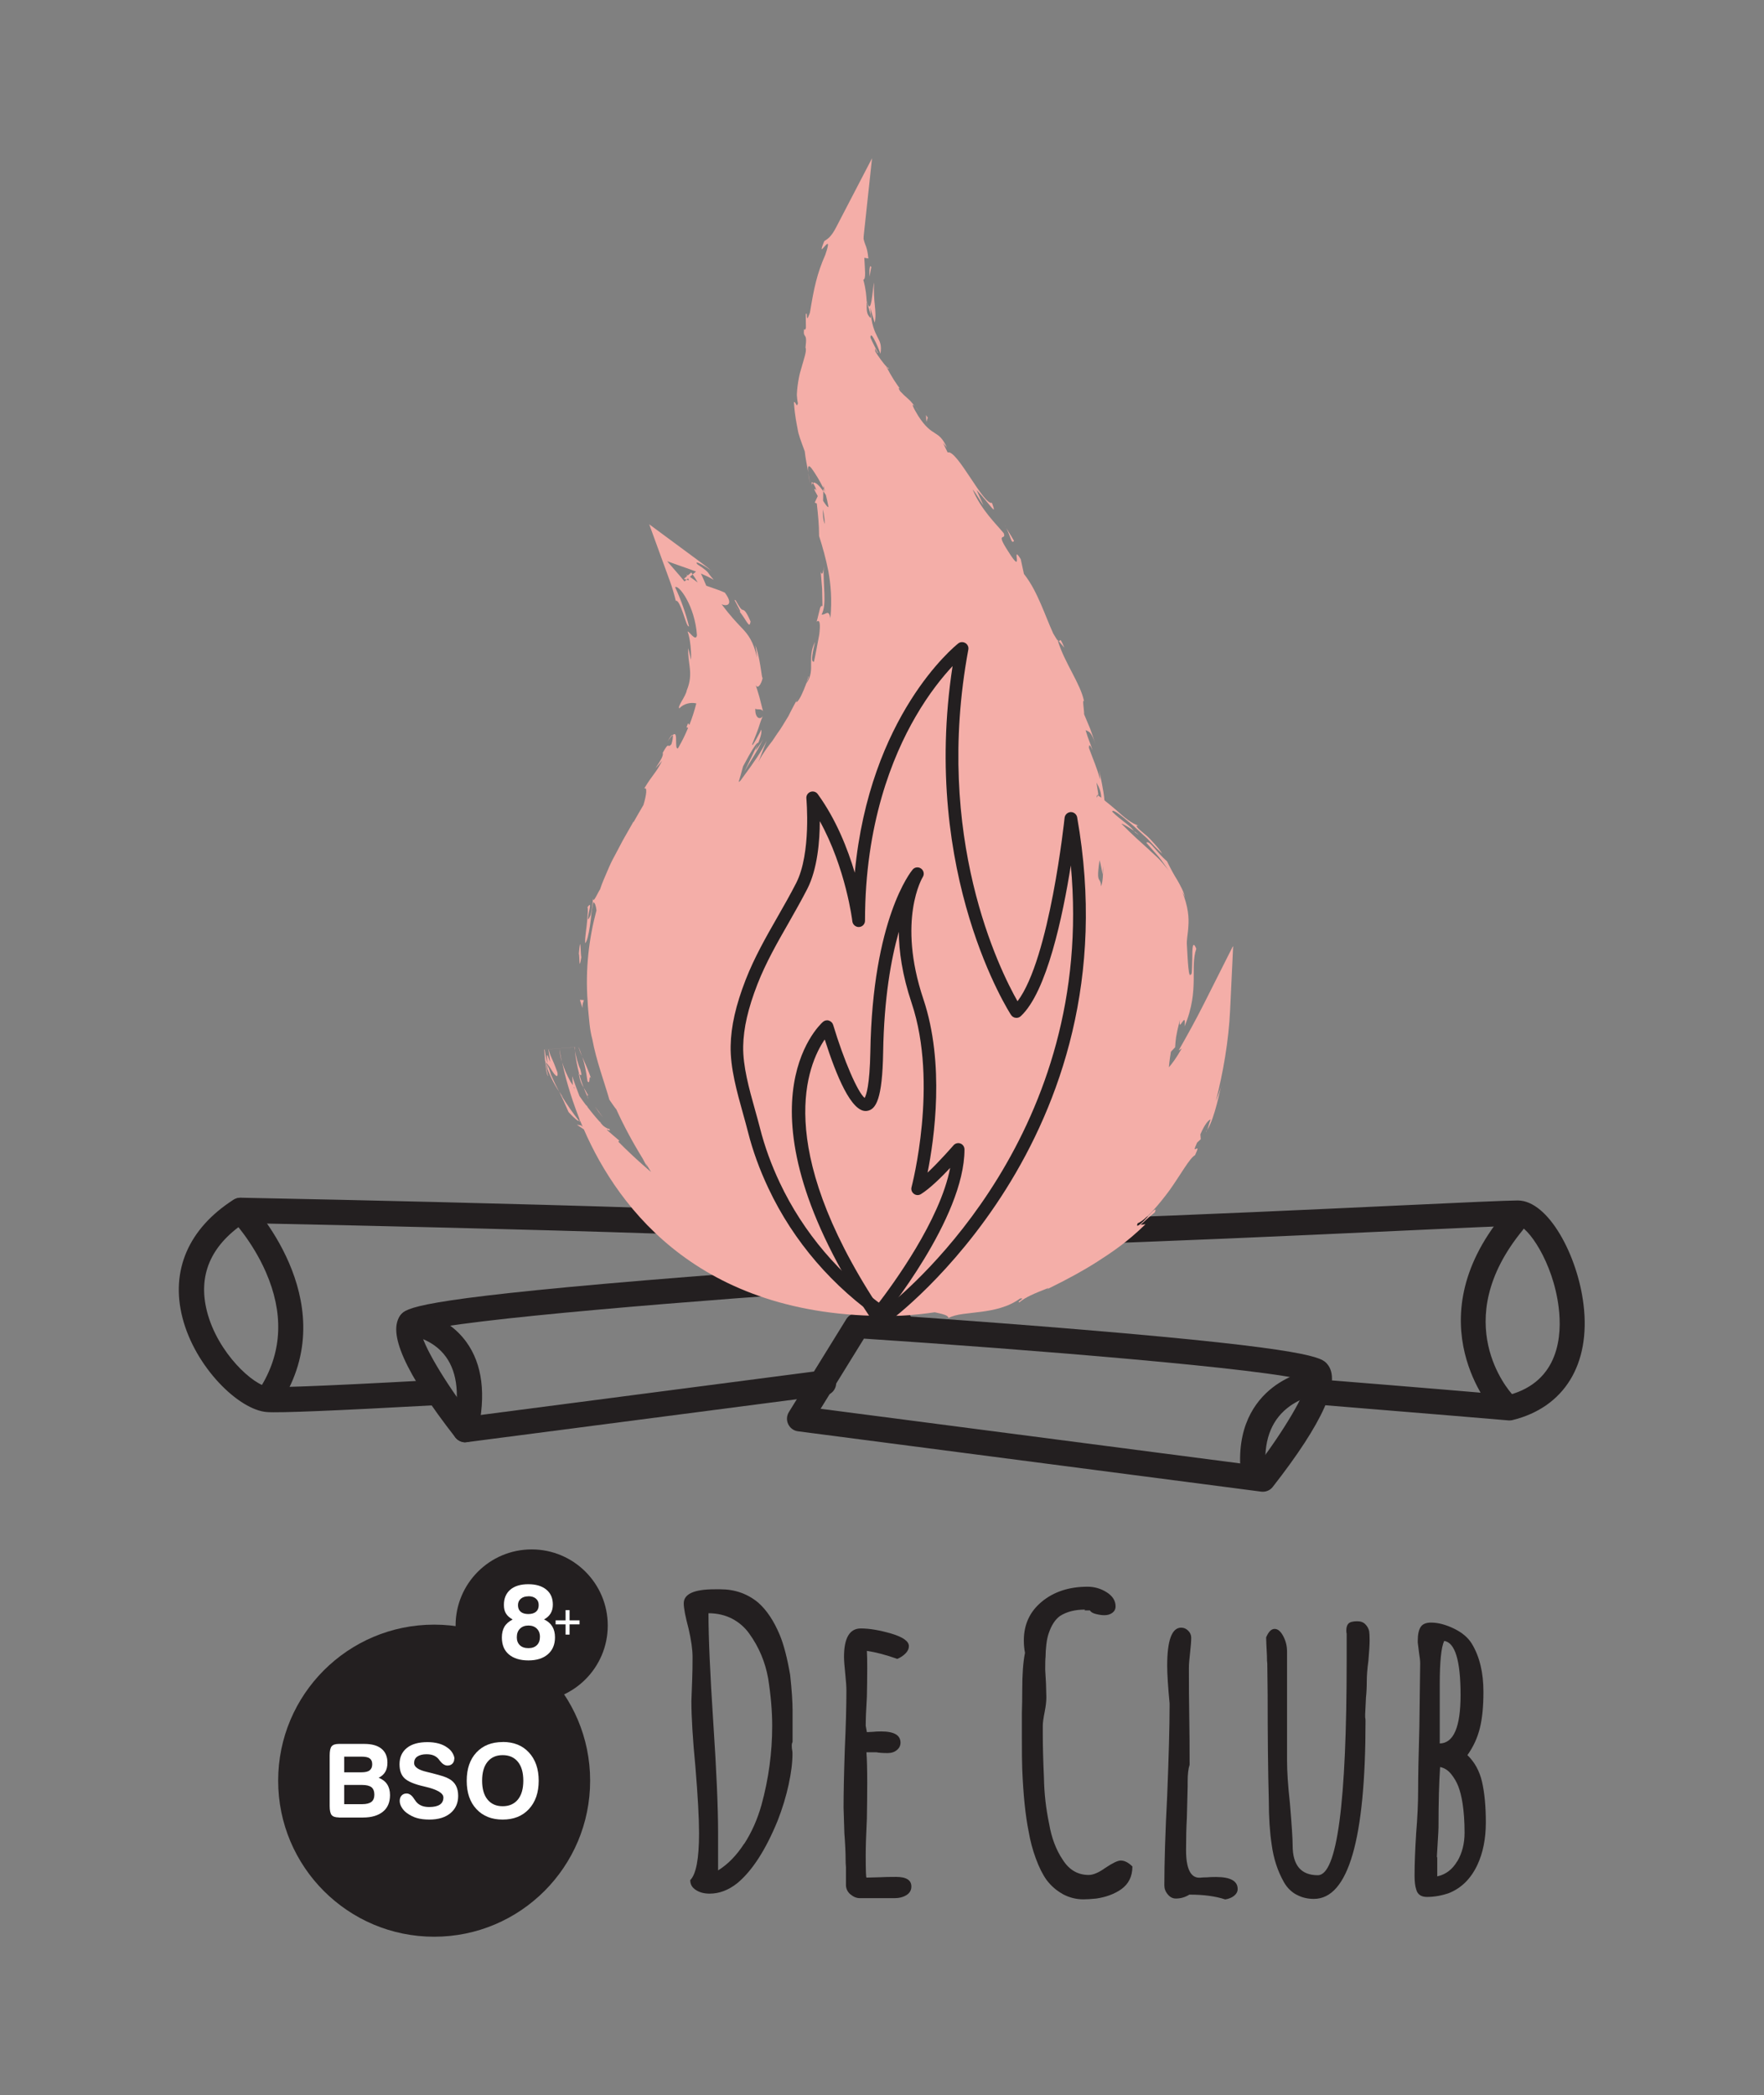 <?xml version="1.0" encoding="UTF-8"?>
<svg xmlns="http://www.w3.org/2000/svg" id="Layer_1" viewBox="0 0 198.24 235.36">
  <rect x="0" y="0" width="198.24" height="235.36" fill="#808080" stroke="none"/>
  <defs>
    <style>.cls-1{fill:#f4aea8;}.cls-1,.cls-2,.cls-3{stroke-width:0px;}.cls-2{fill:#231f20;}.cls-3{fill:#fff;}</style>
  </defs>
  <path class="cls-2" d="m169.67,159.57s-.08,0-.12,0c0,0-9.29-.79-21.15-1.75-.78-.06-1.36-.75-1.3-1.53s.77-1.36,1.53-1.3c10.75.86,19.4,1.6,20.92,1.73,5.73-1.53,5.99-6.78,5.62-9.81-.63-5.23-3.57-9.21-4.58-9.21-1.1,0-6.41.25-13.14.56-26.19,1.22-54.54,2.44-59.5,1.58-6.59-1.15-64.83-2.32-70.51-2.44-3.8,2.57-5.2,5.91-4.18,9.92,1.2,4.7,5.28,8.37,6.95,8.49.71.05,4.08.02,18.57-.78.8-.07,1.45.56,1.49,1.34.04.78-.56,1.45-1.34,1.49-11.17.61-17.54.88-18.93.77-3.13-.22-8.07-5.01-9.5-10.62-1.35-5.3.69-10,5.75-13.24.24-.15.52-.22.79-.22,2.62.05,64.27,1.25,71.38,2.49,5.06.88,40.08-.74,58.88-1.62,7.02-.33,12.1-.56,13.27-.56,3.43,0,6.73,6.18,7.39,11.71.81,6.7-2.18,11.54-7.98,12.96-.11.03-.22.04-.34.04Z"></path>
  <path class="cls-2" d="m52.3,162.03c-.43,0-.85-.2-1.12-.54-5.67-7.26-7.73-11.9-6.12-13.8.6-.71,1.43-1.69,27.47-3.86,12.6-1.05,25.15-1.87,25.27-1.88.52-.03,1.02.22,1.3.67l3.48,5.63c.41.67.21,1.54-.46,1.95-.67.41-1.54.21-1.95-.46l-3.03-4.91c-17.82,1.17-45.74,3.4-49.82,4.75.15,1.41,2.59,5.57,5.6,9.52l39.45-5.14c.76-.09,1.49.45,1.59,1.22.1.78-.45,1.49-1.22,1.59l-40.26,5.24c-.06,0-.12.01-.18.01Z"></path>
  <path class="cls-2" d="m52.3,162.03c-.1,0-.21-.01-.32-.04-.76-.17-1.24-.93-1.07-1.7.77-3.4.51-6.04-.78-7.84-1.53-2.15-4.12-2.45-4.14-2.45-.77-.08-1.34-.78-1.26-1.55.08-.77.77-1.33,1.54-1.27.16.01,3.84.4,6.14,3.58,1.81,2.5,2.23,5.91,1.27,10.16-.15.66-.73,1.1-1.38,1.1Z"></path>
  <path class="cls-2" d="m141.92,167.58c-.06,0-.12,0-.18-.01l-52.06-6.78c-.48-.06-.89-.36-1.1-.8-.21-.43-.18-.94.07-1.35l6.47-10.47c.28-.44.78-.69,1.3-.67.12,0,12.68.83,25.27,1.88,26.04,2.17,26.87,3.15,27.47,3.86,1.61,1.9-.45,6.54-6.13,13.8-.27.35-.68.54-1.12.54Zm-49.7-9.32l49.08,6.39c3.01-3.96,5.45-8.11,5.6-9.52-4.08-1.35-32-3.58-49.81-4.75l-4.87,7.88Zm55.01-3h0Z"></path>
  <path class="cls-2" d="m30.66,157.72c-.25,0-.5-.06-.72-.2-.67-.4-.9-1.27-.5-1.94,2.28-3.85,2.43-8.11.44-12.67-1.54-3.53-3.84-5.93-3.86-5.95-.54-.56-.53-1.46.03-2,.56-.54,1.46-.54,2,.03.11.11,10.43,10.9,3.83,22.05-.26.45-.74.7-1.22.7Z"></path>
  <path class="cls-2" d="m140.8,166.02c-.75,0-1.38-.59-1.42-1.35-.24-4.99,2.04-7.68,3.99-9.06,2.09-1.47,4.25-1.75,4.34-1.76.78-.1,1.49.46,1.58,1.23.1.77-.45,1.48-1.23,1.58-.03,0-1.58.23-3.06,1.27-2,1.41-2.93,3.63-2.79,6.6.04.78-.57,1.45-1.35,1.49-.02,0-.05,0-.07,0Z"></path>
  <path class="cls-2" d="m168.89,159.02c-.38,0-.77-.15-1.04-.46-.09-.1-8.9-9.98,1.07-22.14.5-.61,1.39-.7,1.99-.2.61.5.69,1.39.2,1.99-8.43,10.28-1.47,18.1-1.17,18.42.53.58.49,1.47-.09,2-.27.25-.62.37-.96.37Z"></path>
  <path class="cls-1" d="m63.14,119.31c-.19-.92-.26-1.47-.26-1.47.02.47.11.96.26,1.47Z"></path>
  <path class="cls-1" d="m66.91,124.36l.36.55c.18.22.35.45.54.66-.32-.39-.6-.81-.9-1.22Z"></path>
  <path class="cls-1" d="m66.42,121.14c-.31-.94-.68-1.71-.98-2.41.25.76.43,1.6.58,2.73.37.52.1-.89.4-.31Z"></path>
  <path class="cls-1" d="m64.99,117.58c.09.3.26.73.44,1.14-.13-.39-.28-.83-.44-1.14Z"></path>
  <path class="cls-1" d="m65.23,120.15c-.29-.62-.46-1.34-.62-2.13.08.86.26,1.78.48,2.63.13.1.39.42.13-.5Z"></path>
  <path class="cls-1" d="m66.1,123.35s-.05-.1-.07-.14c0,.1.02.17.07.14Z"></path>
  <path class="cls-1" d="m65.2,126.06s-.03-.1-.05-.15c-.02,0-.04,0-.06,0l.11.14Z"></path>
  <path class="cls-1" d="m65.08,120.81c.11.67.31,1.03.51,1.38-.17-.47-.35-.98-.49-1.54-.06-.04-.09-.05-.02.16Z"></path>
  <path class="cls-1" d="m61.29,119.43c.03.43.16,1.37.31,1.47-.11-.42-.2-.95-.31-1.47Z"></path>
  <path class="cls-1" d="m66.04,122.97s.03.06.04.09c0-.23-.03-.19-.04-.09Z"></path>
  <path class="cls-1" d="m66.04,122.97c-.15-.31-.3-.55-.45-.79.15.38.3.74.44,1.03,0-.09,0-.18,0-.24Z"></path>
  <path class="cls-1" d="m63.25,123.25l-.4-.61c.36.76.61,1.29,1.05,2.3.82.87,1.05.99,1.18.99-.71-.9-1.38-1.85-1.99-2.87.05.06.1.13.16.19Z"></path>
  <path class="cls-1" d="m61.29,119.43s0-.06,0-.09h0s0,.06,0,.09Z"></path>
  <polygon class="cls-1" points="61.28 119.33 61.28 119.34 61.28 119.33 61.28 119.33"></polygon>
  <path class="cls-1" d="m61.89,120.63c-.11-.34-.24-.71-.38-1.13.24.26.52.83.77,1.14.26.3.43.4.37-.14-.69-1.93-.67-1.45-1-2.61l2.47-.2s.02.06.03.1c0-.04-.01-.08-.02-.1l-2.5.2c.27,1.74.2,1.45.06,1.07-.12-.39-.34-.89-.16.51-.18-.52-.24-1.09-.32-1.56l3.33-.27c.03.14.05.26.07.38-.01-.14-.03-.3-.03-.39l-3.42.28c.04.49.06.98.11,1.42h0c0-.18.02-.24.03-.04,0,.01.02.06.03.08.05.01.11.07.16.14.26,1.06-.03.19-.16-.14-.02,0-.04-.03-.06-.03,0,0,0,0,0,.01.4,1.24.93,2.35,1.57,3.29-.16-.33-.37-.68-.59-1.18-.11-.25-.24-.52-.38-.83Z"></path>
  <path class="cls-1" d="m102.82,45.67l.52.59c-.23-.29-.39-.46-.52-.59Z"></path>
  <path class="cls-1" d="m99.84,41.31l-.18-.05c.17.18.27.24.18.05Z"></path>
  <path class="cls-1" d="m90.81,53.07c.04.33.12.78.26,1.39l-.26-1.39Z"></path>
  <path class="cls-1" d="m118.98,72.03l.63.73c-.54-1.34-.45-.69-.63-.73Z"></path>
  <path class="cls-1" d="m135.65,126.91c-.04.08-.09.16-.13.23.03.04.07-.07.13-.23Z"></path>
  <path class="cls-1" d="m71.14,92.36s.02-.03.03-.05c-.15.16-.13.13-.03.05Z"></path>
  <path class="cls-1" d="m127.44,93.35c.04.05.09.11.14.17.65.46.36.21-.14-.17Z"></path>
  <path class="cls-1" d="m85.2,83.48s-.01,0-.01,0c0,.03-.02.06-.03.08l.04-.08Z"></path>
  <path class="cls-1" d="m84.02,86.06l.66-1.07c.42-.69.78-1.35,1.1-1.97-.2.34-.39.62-.54.83-.07.1-.14.19-.21.28l-.09.11-.04.05v-.02c.03-.11.14-.39.26-.7l-1.5,3.11.36-.61Z"></path>
  <path class="cls-1" d="m138.55,106.31l-3.22,6.39c-.93,1.85-1.95,3.69-2.87,5.3l.34-.21c-.62,1.09-1.06,1.67-1.44,2.11.03-.28.04-.62.23-1.75l.47-.5c.08-.97.04-1.07.54-3.11-.23,1.73.74-1.21.52.76.89-2.09,1.01-3.82,1.03-5.2.02-1.39-.07-2.44.29-3.52-.42-1.03-.46-.03-.45,1.06-.02,1.09-.07,2.29-.12,1.71-.3.94-.4-1.71-.48-3.08-.07-.7.12-1.32.16-2.24.07-.91,0-2.15-.7-3.89.15.34.21.34.33.7-.15-.69-.5-1.3-.85-1.93-.19-.31-.39-.63-.57-.97-.09-.17-.18-.35-.28-.53-.11-.21-.22-.42-.33-.65-.54-.47-.99-.99-1.4-1.46-.4-.46-.74-.83-.92-.62l1.37,1.55c.22.27.44.56.65.87l.52.73c-.15-.19-.29-.37-.46-.56-.2-.24-.39-.48-.59-.69-.41-.43-.85-.78-1.26-1.19-.86-.78-1.71-1.51-3.04-2.86.14-.01.88.43,1.43.81-.4-.48-.8-.76-1.18-1.06-.37-.3-.76-.58-1.27-1.08-.02-.2.22-.11.62.16.38.26.91.7,1.49,1.18.58.5,1.19,1.11,1.8,1.64.58.63,1.15,1.23,1.69,1.71-.18-.32-.53-.73-.9-1.14-.37-.42-.77-.84-1.12-1.1-.68-.57-1.13-.97-.63-.91-.74-.2-1.54-.86-2.57-1.79-.4-.34-.83-.7-1.26-1.04-.1-1.23-.46-2.62-.57-3.35.04.36.09.79.08,1.02-.31-1.22-.83-2.38-1.25-3.55-.01-.6.2-.17.4.25-.22-.73-.48-1.2-.78-2.26.35.2.6.06,1.1,1.56-.19-.57-.37-1.14-.58-1.7l-.69-1.65c.04-.26-.24-1.84,0-1.43-.38-1.98-2.2-4.33-2.95-6.83-.1-.1-.24-.34-.52-.81-.5-1.11-.9-2.18-1.38-3.29-.49-1.1-1.01-2.25-1.91-3.4l-.36-1.66c-1.2-1.91.53,2.23-1.46-.95-1.43-2.23-.11-1.07-.45-1.96-.85-1.04-2.56-2.65-3.5-4.93.51.63.79,1.2,1.22,1.81l-.76-1.71c1.58,1.64,2.33,3.1,1.72,1.42-.95.29-3.95-6.05-4.98-5.66l-.54-1.11c.19.29.27.3.47.59-1-2.2-1.59-1.03-3.24-3.59-.56-.91-.87-1.59-.36-1.07l-.5-.58-.14-.14-.14-.13c-.3-.25-.59-.53-.88-.84-.34-.52-.12-.48.22.02-.67-.82-1.25-1.77-1.76-2.75h.04c-.36-.34-1-1.25-1.29-1.72-.16-.87.24.37.28.12-.28-.57-.59-1.12-.84-1.71.01-.41.19-.25.4.16.23.4.51,1.06.73,1.66.14-.98-.04-1.31-.34-1.88-.28-.57-.72-1.39-.8-3.3.13.57.33,1.13.49,1.69.28-1.22-.22-2.49-.06-4.49-.2.47-.28,4.04-.84,2.08-.04-.58-.08-1.33-.38-2.42.32-.04.18-1.11.11-2.46l.46.08c-.15-1.45-.35-1.34-.54-2.21,0-.21.02-.4.04-.57l.91-8.48-4.03,7.75c-.59,1.14-.97,1.31-1.34,1.56-1.06,2.61,1.2-1.62.12,1.53-.94,2.13-1.28,3.76-1.73,6.51-.55,1.54-.2-.35-.47.19l.02,1.5c-.09.34-.17.21-.21.14-.14,1.22.41.2.16,2.09.18.3-.16,1.22-.49,2.4-.19.59-.31,1.25-.4,1.92-.04.33-.07.67-.08.99.02.33.05.65.12.95-.14.59-.27-.29-.45-.12.12,1.67.31,2.39.42,3.03.1.63.33,1.2.8,2.49.08.78.25,1.56.39,2.36-.1-.9.11-.83.45-.35.33.46.85,1.28,1.25,2.12,0-.1,0-.19,0-.29.07.23.13.48.19.72-.06-.14-.13-.28-.19-.43,0,.11,0,.23-.01.34.11.15.2.28.29.42.11.44.21.89.3,1.36-.13.03-.35-.3-.61-.7,0-.36.01-.72.02-1.07-.42-.63-.96-1.14-1.15-.92.1.16.28.47.39.84-.12-.16-.21-.25-.23-.16-.02.11.14.36.37.78l-.34.73.23.1c.14,1.22.26,2.43.26,3.66.41,1.27.75,2.5,1.04,3.94.26,1.45.43,3.13.23,5.29-.2-1.11-.56-.3-.99-.42.62-1.09.14-3.27.24-5.42-.07,1.13-.28.88-.34.59l.16,1.93.04,1.95c-.17-.06-.26.13-.33.47-.09.33-.18.8-.33,1.29.41-.32.42.41.3,1.43-.19,1-.42,2.3-.6,3.07-.27.02-.32-.38.13-2.24-.49.97-.44,1.67-.45,2.38,0,.7.07,1.46-.56,2.34.17-.44.31-.66.25-.88-.09.55-.44,1.43-.75,2.09-.3.66-.67,1.05-.6.74l.21-.42c-.18.34-.39.73-.61,1.14-.11.21-.22.42-.33.64l-.17.34-.13.21c-.35.55-.69,1.18-1.09,1.7-.2.3-.39.59-.57.85-.21.27-.42.54-.62.82-.39.55-.75,1.12-.96,1.58.08-.21.77-1.97.95-2.44-.56,1.18-1.47,2.49-2.63,4.06l-.22.3-.11.15-.02.02s-.06.06-.09.08c-.03.02-.06.03-.09.04,0,0,0,0,0,0,.13-.43.31-1.02.49-1.74.22-.4.45-.82.66-1.21.55-.98,1.01-1.61,1.05-1.41.13-.34.26-.69.32-.99.04-.18.05-.35.02-.54-.06.18-.32.66-.57,1.1-.25.44-.47.81-.45.57.49-1.23.58-1.47.7-1.81.1-.3.21-.7.51-1.42-.07.21-.31.35-.51.25-.2-.1-.38-.44-.35-1.04.06.1.26.08.45.09.1,0,.19.02.27.06.08.05.13.11.15.16l-.39-1.54c-.15-.53-.31-1.05-.49-1.57.21.78.7.09.84-.67-.07.18-.12-.53-.27-1.38-.13-.86-.39-1.86-.56-2.27.09.47.15.94.19,1.4-.39-1.82-1.01-2.61-1.66-3.29-.65-.69-1.28-1.32-2.32-2.72.36.23,1.51.25.37-1.29-.36-.18-1.14-.46-2.09-.78-.18-.45-.39-.91-.6-1.37.54.23,1.03.47,1.44.71-.47-.54-.52-.64-.63-.8-.12-.15-.32-.36-1.21-.95-.51-.61,1.18.37,1.66.81-.55-.51-1.16-.93-1.76-1.38l-5.31-3.92,2.35,6.46c.22.6.46,1.41.64,2.15.21-.16.54.59.81,1.37.28.78.48,1.58.67,1.48-.38-1.52-.91-3.01-1.56-4.39.19-.17.74.33,1.29,1.33.55.99,1.06,2.48,1.16,4.06-.12.81-.9-.51-1.05-.41.09.19.26.9.33,1.6.07.71.09,1.4.02,1.54-.06-.43-.18-.86-.27-1.28-.12,1.65.64,2.8-.17,4.74-.12.7-1.09,1.83-.84,2.03.49-.54,1.3-.71,1.91-.56-.2.8-.46,1.61-.78,2.42l-.15-.19-.17.45.18.06c-.3.73-.65,1.46-1.07,2.18-.03.05-.06.09-.08.14-.21.02-.19-.38-.2-.79,0-.54,0-1.06-.39-.71.09.09-.04.74-.13,1.01-.49.6-.19-.47-.99.99.29.49-1.84,2.9-.06.89-.76,1.48-1.01,1.44-2.02,3.12.38-.24.26.72-.08,1.84-.36.61-.72,1.23-1.08,1.87-.03.02-.06.05-.08.07-.42.74-.8,1.39-1.14,2-.33.62-.63,1.19-.93,1.76-.32.56-.58,1.14-.84,1.76-.26.62-.57,1.27-.81,2.03-.2.24-.79,1.69-.79.99-.04.48-.06.91-.27,1.88-.4.89-.3.35-.2-.26.12-.6.31-1.25-.16-.61.1.09.04.75-.03,1.56-.06.81-.26,1.76-.22,2.48.21-.19.39-.98.53-1.91.07-.46.13-.96.17-1.44.05-.47.16-.9.21-1.26.19.06.3.39.36.92-.84,3.14-1.27,6.57-.99,10.3.01.29.04.62.07,1,.1.9.14,2.04.46,3.2.43,2.37,1.39,4.91,1.91,6.77.25.35.59.87.78,1.08.81,1.79,1.8,3.64,2.97,5.54l.54,1.03-.2-.49-.07-.12c.22.36.44.71.67,1.08,0,0-1.69-1.39-3.7-3.42.06,0,.1-.04.11-.12-.44-.36-.86-.74-1.29-1.11-.04-.04-.08-.08-.11-.12.1-.01.55.3.27-.09-.1.04-.35-.09-.66-.33-.09-.1-.19-.21-.28-.31-.02-.06-.03-.11-.05-.19v.12c-.18-.2-.35-.39-.52-.59,0,0,0-.02-.01-.03,0,0,0,.02.01.03-.3-.35-.59-.71-.87-1.08-.03-.06-.07-.11-.1-.17-.04-.05-.09-.08-.13-.12-.25-.33-.49-.66-.72-1-.29-.74-.57-1.49-.82-2.25.02.34.05.69.08,1.03-.09-.13-.17-.26-.26-.38-.41-.75-.74-1.49-.95-2.21.29,1.38.86,3.62,1.9,6.26.03.12.07.23.11.35.01,0,.02,0,.03,0,.09.22.18.44.27.66-.06-.06-.12-.11-.17-.16l-.48-.08c.26.18.52.35.78.52,3.94,9.04,13.39,21.55,35.44,20.94,0,0,1.55-.03,4-.39.76.17,1.58.33,1.52.65.9-.48,2.2-.5,3.65-.7,1.44-.19,3.06-.51,4.42-1.5.72-.12-.49.42-.08.43.67-.56,1.56-.95,3.28-1.62l-.16.15c2.32-1.14,3.94-2.02,5.58-3.06,1.63-1.05,3.35-2.17,5.47-4.24l-.55.07c.92-.86,1.14-1.03,1.6-1.41.29-.71-.31-.05-.91.61-.6.67-1.3,1.26-1.02.62.85-.32,2.33-2,3.6-3.73,1.25-1.76,2.24-3.59,2.85-3.92.83-1.77-.59.34.23-1.41l.41-.38-.04-.55c.49-1.16.96-1.67,1.15-1.66-.13.28-.27.84-.37,1.16.88-1.46,1.41-4.48,1.58-5.01-.16.6-.4,1.19-.62,1.77.8-3.13,1.44-6.73,1.6-10.21l.34-7.15Zm-46.07-49.09c.11.48.19,1.03.21,1.64-.18-.36-.22-.95-.21-1.64Zm31.47,40.97c0,.28-.03.59-.06.77-.02.15-.05.29-.09.41-.02.08-.04.14-.07.2,0-.01,0-.03,0-.05-.01-.37-.09-.5-.16-.62-.16-.25-.27-.43,0-2.27.16.53.23,1.07.34,1.61.01-.32.03-.64.04-.96.02.34.02.64,0,.91Zm-.18-8.56s-.06-.05-.1-.08l-.22-.16s-.06-.03-.06-.02l-.02.03-.09.15s-.03.05-.04.08c.05-.88.4.68-.02-1.72.24.44.52.93.54,1.72Zm-26.07-54.77c.11.34.2.67.14.87-.52-.47-.43-.95-.44-1.82.08.24.21.6.3.95Zm-22.72,28.19l2.57.91c.23.08.46.17.67.25l-.38.32c.21.29.4.59.57.91-.28-.22-.58-.43-.88-.64l.31-.27c-.05-.07-.09-.15-.15-.22l-.39.33s-.09-.07-.14-.1c0,0,.03.06.07.16l-.38.33c.1.03.2.06.3.09l.18-.15c.03.07.06.15.09.23-.09-.03-.18-.05-.27-.08l-.23.2c-.13-.17-.27-.33-.4-.49l-1.55-1.79Zm-10.4,59.3s-.01-.02-.02-.03c-.02-.05-.05-.11-.08-.19l.03-.03c.03.1.05.16.07.24Z"></path>
  <path class="cls-1" d="m91.25,54.52c0-.15.06-.21.11-.26-.12-.17-.18-.15-.11.26Z"></path>
  <path class="cls-1" d="m118.86,71.9l.03.08s.06.05.09.05l-.12-.14Z"></path>
  <path class="cls-1" d="m75.02,83.31c.26-.4.43-.6.57-.73-.07-.06-.22.1-.57.73Z"></path>
  <path class="cls-1" d="m65.45,113.23c.01-.53.09-.57.17-.88l-.45-.03.28.91Z"></path>
  <path class="cls-1" d="m65.33,107.52c-.1-.2-.05-2.9-.28-.39.1.22,0,2.18.28.39Z"></path>
  <path class="cls-1" d="m83.09,68.66c.93,1.2,1.12,2.01,1.26,1.16-.51-1.18-.7-1.25-.85-1.3-.17-.04-.27-.08-.83-1.08-.26-.18.02.2.22.62.22.41.43.82.2.6Z"></path>
  <path class="cls-1" d="m83.09,68.66c-.15-.19-.32-.38-.5-.58.27.34.41.49.5.58Z"></path>
  <path class="cls-1" d="m97.72,31.08c.05-.36.14-.73.2-1.09l-.11-.1c-.11.22-.12.54-.09,1.19Z"></path>
  <polygon class="cls-1" points="104.26 46.92 104.07 46.63 104.11 47.4 104.26 46.92"></polygon>
  <path class="cls-1" d="m113.96,60.77c-.33-.61-.8-1.28-1.13-1.89.81,1.28.77,2.32,1.13,1.89Z"></path>
  <path class="cls-2" d="m99.58,148.51c-.14,0-.28-.04-.4-.12-5.58-3.79-10.02-8.94-12.82-14.89-1-2.11-1.77-4.24-2.3-6.33-.17-.67-.36-1.36-.56-2.07-.67-2.4-1.44-5.13-1.39-7.59.04-2.23.58-4.59,1.69-7.45.98-2.51,2.3-4.82,3.57-7.04.71-1.24,1.44-2.52,2.1-3.81,1.72-3.36,1.15-9.46,1.15-9.52-.03-.32.16-.62.46-.73.3-.11.64-.01.82.25,2.07,2.85,3.36,6.14,4.16,8.83,1.67-17.65,11.18-25.4,11.62-25.75.23-.19.55-.2.81-.05.25.15.39.45.33.74-3.91,21.07,3.53,35.98,5.53,39.5,3.62-4.77,5.27-20.44,5.29-20.61.04-.35.33-.62.68-.64,0,0,.02,0,.03,0,.34,0,.64.25.7.58,6.42,36.22-20.76,56.37-21.04,56.57-.12.09-.27.13-.42.13Zm-7.45-56.29c0,2.23-.26,5.39-1.4,7.63-.68,1.32-1.42,2.62-2.13,3.87-1.25,2.18-2.54,4.44-3.48,6.85-1.05,2.7-1.56,4.91-1.6,6.96-.04,2.25.66,4.76,1.34,7.18.2.72.4,1.43.57,2.1.51,2,1.25,4.04,2.21,6.07,2.63,5.57,6.74,10.41,11.92,14.03,3.12-2.47,23.55-19.9,20.78-49.69-.9,5.66-2.69,14.23-5.63,16.94-.15.14-.36.21-.57.18-.21-.02-.39-.14-.51-.31-.11-.16-10.18-15.7-6.58-39.2-1.09,1.17-2.64,3.05-4.17,5.7-2.59,4.46-5.67,12.05-5.67,22.9,0,.38-.29.69-.67.71-.36.02-.7-.25-.75-.62,0-.07-.74-6.02-3.68-11.31Z"></path>
  <path class="cls-2" d="m98.52,148.51s-.02,0-.04,0c-.22-.01-.43-.13-.55-.31-15.86-23.74-5.88-33.02-5.45-33.4.18-.16.43-.22.66-.15.23.07.42.25.49.48,1.2,3.99,2.77,7.61,3.54,8.21.18-.3.57-1.41.64-5.19.25-14.95,4.57-20.24,4.75-20.46.24-.29.66-.33.96-.11s.38.64.18.95c-.03.04-2.91,4.82.07,13.71,2.43,7.24,1.23,15.7.47,19.49,1.41-1.32,2.89-3.04,2.91-3.06.19-.23.51-.31.78-.21.28.1.46.37.46.67,0,7.72-8.95,18.67-9.33,19.13-.13.16-.34.26-.55.26Zm-5.85-31.72c-1.88,2.76-5.81,11.82,5.91,29.8,1.79-2.32,7.07-9.53,8.2-15.39-1,1.06-2.31,2.35-3.29,2.95-.25.15-.56.14-.79-.04-.23-.17-.34-.47-.26-.75.03-.12,3.05-11.62.01-20.68-1.06-3.16-1.43-5.84-1.44-8.01-.88,3.09-1.66,7.49-1.76,13.5-.09,5.31-.8,6.49-1.83,6.63-1.72.24-3.44-3.97-4.73-8.01Z"></path>
  <path class="cls-2" d="m78.22,212.33c-.44-.27-.65-.64-.65-1.12.66-.66.99-2.41.99-5.26,0-1.71-.14-4.2-.41-7.47-.3-3.12-.45-5.58-.45-7.38l.09-2.48c.03-.72.04-1.54.04-2.47,0-.84-.15-1.91-.45-3.2-.36-1.35-.54-2.29-.54-2.83,0-1.05,1.15-1.58,3.46-1.58h.67c1.62,0,3.03.5,4.23,1.49.96.84,1.77,2.06,2.43,3.64.45,1.08.84,2.58,1.17,4.5.18,1.68.27,3,.27,3.96v3.55c-.06.12-.09.24-.09.36,0,.24.01.42.04.54.03.12.04.27.04.45,0,.96-.14,2.11-.43,3.44-.29,1.34-.7,2.69-1.24,4.07-1.35,3.3-2.87,5.64-4.54,7.02-.99.78-2.02,1.17-3.1,1.17-.6,0-1.12-.13-1.55-.41Zm5.42-5.2c.84-1.3,1.48-2.75,1.93-4.34.81-2.94,1.21-5.91,1.21-8.91,0-1.62-.15-3.39-.45-5.31-.33-1.86-1.04-3.54-2.12-5.04-.51-.72-1.16-1.28-1.94-1.69-.78-.4-1.67-.61-2.65-.61v.04c0,2.7.18,6.78.54,12.24.36,5.43.54,9.54.54,12.33v4.28c1.11-.69,2.08-1.69,2.92-2.99Z"></path>
  <path class="cls-2" d="m95.59,212.83c-.32-.27-.49-.6-.52-.99v-2.07c-.03-.27-.04-.58-.04-.95,0-.63-.04-1.59-.14-2.88l-.09-2.88c0-1.47.04-3.66.14-6.57.12-2.61.18-4.8.18-6.57,0-.42-.04-1.05-.13-1.89-.09-.87-.14-1.5-.14-1.89,0-2.13.63-3.2,1.89-3.2.99,0,2.14.2,3.44.58,1.3.39,1.96.86,1.96,1.4,0,.3-.13.58-.38.83s-.56.46-.92.61c-1.26-.45-2.4-.75-3.42-.9.03.45.04,1.09.04,1.93,0,1.2-.02,2.28-.04,3.24-.09,1.44-.13,2.52-.13,3.24l.13.72.72-.04c.24-.03.54-.04.9-.04,1.44,0,2.16.42,2.16,1.26,0,.33-.14.61-.41.83-.27.23-.62.34-1.04.34-.54,0-.96-.03-1.26-.09h-1.12c.06.78.09,1.92.09,3.42s-.02,2.85-.04,4.05c-.09,1.83-.13,3.2-.13,4.09,0,1.68.03,2.52.09,2.52l1.48-.04c.51-.03,1.12-.04,1.85-.04,1.14,0,1.71.36,1.71,1.08,0,.42-.19.74-.56.97-.38.23-.83.34-1.37.34h-3.82c-.39,0-.74-.13-1.06-.41Z"></path>
  <path class="cls-2" d="m119.44,212.78c-.71-.39-1.31-.91-1.82-1.58-.45-.63-.85-1.43-1.21-2.41-.36-.97-.63-1.99-.81-3.04-.36-1.77-.6-4.1-.72-6.98-.03-.69-.04-1.87-.04-3.55v-2.83c.03-.81.04-1.65.04-2.52,0-1.77.1-3.17.31-4.19-.09-.45-.13-.92-.13-1.39,0-1.8.67-3.25,2.03-4.37,1.35-1.11,3.06-1.67,5.13-1.67.78,0,1.5.21,2.16.63.66.42.99.95.99,1.58,0,.3-.12.54-.36.72-.24.18-.54.27-.9.27-.3,0-.62-.05-.97-.14s-.56-.22-.65-.4h-.58v-.09c-1.11,0-2.04.24-2.79.72-.54.39-.96,1.04-1.26,1.93-.12.33-.21.75-.27,1.26-.06.51-.09.98-.09,1.4-.03.24-.04.72-.04,1.44l.09,1.58.04,1.53c0,.45-.06.98-.18,1.58-.15.75-.22,1.28-.22,1.58v1.08c0,1.17.04,2.78.13,4.82.03,1.71.22,3.42.58,5.13.27,1.59.78,2.94,1.53,4.05.72,1.14,1.69,1.71,2.92,1.71.51,0,1.14-.27,1.89-.81.81-.54,1.38-.81,1.71-.81.42,0,.86.22,1.31.67,0,1.11-.42,1.96-1.26,2.56-.78.54-1.71.88-2.79,1.04-.6.06-1.08.09-1.44.09-.84,0-1.61-.2-2.32-.58Z"></path>
  <path class="cls-2" d="m133.68,212.83c-.48.3-.99.45-1.53.45-.36,0-.67-.16-.92-.47-.26-.31-.38-.65-.38-1.01,0-2.52.1-5.88.32-10.08.18-4.47.27-7.82.27-10.04v-.32c-.18-1.89-.27-3.3-.27-4.23,0-2.85.52-4.28,1.57-4.28.3,0,.56.11.79.34s.34.49.34.79c0,.36-.04.93-.13,1.71-.09.75-.13,1.32-.13,1.71,0,2.01.01,3.83.04,5.45.03,1.59.04,3.39.04,5.4-.15.45-.22,1.08-.22,1.89v.54l-.09,3.55c-.06,1.05-.09,2.25-.09,3.6,0,2.07.5,3.11,1.49,3.11.06,0,.16,0,.29-.02.13-.01.32-.02.56-.02.27-.03.61-.04,1.03-.04,1.62,0,2.43.45,2.43,1.35,0,.3-.14.55-.41.77-.27.21-.6.34-.99.4-1.08-.36-2.42-.54-4-.54Z"></path>
  <path class="cls-2" d="m145.7,212.85c-.57-.31-1.04-.77-1.39-1.37-.72-1.26-1.19-2.68-1.4-4.28-.21-1.38-.32-3.03-.32-4.95-.09-3.24-.13-7.2-.13-11.88l-.04-3.46c-.03-.18-.04-.48-.04-.9-.06-1.14-.09-1.83-.09-2.07.27-.63.58-.95.95-.95s.68.27.97.81.43,1.12.43,1.75v12.24c0,1.2.1,2.79.32,4.77.21,2.46.31,4.05.31,4.77,0,2.22.95,3.33,2.83,3.33,2.16,0,3.24-8.07,3.24-24.21v-2.92c-.03-.09-.04-.21-.04-.36,0-.36.08-.62.25-.79.17-.16.49-.25.97-.25.39,0,.7.11.92.34.22.23.37.49.43.79.03.18.05.53.05,1.04,0,.48-.05,1.25-.14,2.29-.12.87-.18,1.62-.18,2.25,0,.69-.03,1.3-.09,1.84l-.09,1.89v.36c.03.12.04.25.04.41,0,13.32-1.94,19.98-5.81,19.98-.72,0-1.37-.16-1.93-.47Z"></path>
  <path class="cls-2" d="m159.15,212.24c-.12-.36-.18-.87-.18-1.53,0-1.29.06-2.88.18-4.77.15-1.8.22-3.4.22-4.81,0-1.59.05-3.98.14-7.16l.09-7.11c0-.27-.04-.67-.13-1.21l-.14-1.12v-.22c0-.69.11-1.2.32-1.53.21-.33.6-.5,1.17-.5.78,0,1.63.22,2.57.67.93.45,1.6,1.02,2.02,1.71.87,1.44,1.3,3.24,1.3,5.4,0,1.62-.13,2.98-.4,4.07-.27,1.1-.74,2.11-1.4,3.04.81.78,1.36,1.78,1.64,2.99s.43,2.74.43,4.57-.32,3.42-.95,4.77c-.72,1.53-1.77,2.58-3.15,3.15-.84.3-1.68.45-2.52.45-.66,0-1.07-.29-1.21-.86Zm4.63-3.15c.54-.93.81-2,.81-3.2,0-1.26-.08-2.37-.23-3.33-.12-.75-.28-1.37-.47-1.87s-.46-.95-.79-1.37c-.36-.45-.78-.72-1.26-.81-.12,1.71-.18,3.98-.18,6.79,0,.18-.03.75-.09,1.71l-.09,1.53c0,.06.01.11.04.13v2.12c.96-.21,1.71-.78,2.25-1.71Zm.36-18.68c0-3.87-.62-5.89-1.84-6.07-.33.69-.5,2.31-.5,4.86v6.66c1.56-.03,2.34-1.84,2.34-5.45Z"></path>
  <circle class="cls-2" cx="48.79" cy="200.04" r="17.53"></circle>
  <path class="cls-3" d="m38.08,204.17c-.39,0-.66-.09-.81-.27-.15-.18-.22-.52-.22-1.02v-5.67c0-.51.07-.85.22-1.03.15-.18.42-.27.81-.27h2.86c.85,0,1.49.18,1.93.54.44.36.67.88.67,1.56,0,.42-.08.77-.25,1.05s-.41.5-.74.65c.43.17.75.42.96.74.21.32.32.73.32,1.21,0,.8-.26,1.43-.79,1.86s-1.27.66-2.23.66h-2.73Zm.6-6.83v1.76h1.94c.42,0,.73-.07.92-.22s.29-.37.29-.68-.09-.52-.28-.66c-.19-.14-.5-.2-.94-.2h-1.93Zm0,3.18v2.16h2.02c.48,0,.82-.09,1.04-.26s.33-.44.33-.81-.11-.66-.32-.83-.57-.26-1.06-.26h-2Z"></path>
  <path class="cls-3" d="m51.05,197.58c0,.23-.07.41-.21.55-.14.14-.32.21-.55.21-.3,0-.58-.18-.86-.54-.07-.09-.13-.16-.16-.21-.15-.17-.33-.3-.55-.39-.22-.09-.49-.13-.79-.13-.44,0-.78.09-1.03.26s-.36.42-.36.74c0,.43.47.76,1.41.98.23.06.4.1.53.13.59.15,1.02.27,1.3.36.27.09.51.19.7.3.34.19.6.45.76.76s.25.69.25,1.14c0,.82-.29,1.47-.87,1.95-.58.48-1.37.72-2.37.72-.54,0-1-.06-1.39-.17s-.77-.3-1.13-.56c-.25-.18-.44-.39-.59-.64-.15-.25-.22-.49-.22-.73s.07-.45.21-.6.33-.23.56-.23c.3,0,.58.19.83.58.1.15.18.26.24.34.16.2.37.35.61.45.24.1.53.15.86.15.53,0,.93-.09,1.2-.27s.4-.45.4-.8c0-.49-.69-.9-2.08-1.22-.05-.01-.09-.02-.12-.03-1.07-.24-1.79-.55-2.17-.91-.38-.36-.56-.89-.56-1.58,0-.78.28-1.39.83-1.83.55-.44,1.32-.65,2.31-.65.45,0,.86.05,1.24.15s.71.26,1,.47c.24.16.43.36.57.6s.22.46.22.66Z"></path>
  <path class="cls-3" d="m56.49,195.69c1.24,0,2.22.39,2.95,1.18.73.79,1.1,1.85,1.1,3.18s-.37,2.39-1.1,3.18c-.73.79-1.72,1.18-2.95,1.18s-2.22-.39-2.95-1.18c-.73-.78-1.09-1.84-1.09-3.18s.36-2.4,1.09-3.18c.73-.78,1.71-1.17,2.95-1.17Zm0,1.48c-.73,0-1.29.25-1.7.75s-.61,1.21-.61,2.12.2,1.62.61,2.12.97.75,1.7.75,1.3-.25,1.71-.75.61-1.21.61-2.12-.2-1.62-.61-2.12c-.41-.5-.98-.75-1.71-.75Z"></path>
  <circle class="cls-2" cx="59.75" cy="182.61" r="8.55"></circle>
  <path class="cls-3" d="m61.15,181.93c.41.19.72.46.92.79.2.33.3.74.3,1.22,0,.81-.27,1.44-.8,1.9-.53.46-1.26.69-2.19.69s-1.67-.23-2.2-.68-.78-1.09-.78-1.91c0-.47.1-.87.29-1.2.19-.32.5-.59.92-.81-.34-.19-.59-.41-.75-.67-.16-.26-.23-.58-.23-.97,0-.73.24-1.3.72-1.71.48-.41,1.16-.61,2.02-.61s1.54.2,2.03.61c.49.4.73.96.73,1.68,0,.38-.08.71-.25.99-.17.28-.42.51-.75.68Zm-1.76.68c-.4,0-.72.12-.96.36s-.35.56-.35.97c0,.37.12.67.35.89.23.22.55.32.96.32s.72-.11.95-.34.34-.53.34-.93-.12-.69-.35-.92-.55-.35-.94-.35Zm-.01-3.28c-.36,0-.64.09-.85.27s-.32.42-.32.72c0,.32.1.57.3.74.2.17.49.26.86.26s.67-.09.87-.26c.2-.17.3-.42.3-.74s-.1-.55-.31-.73-.49-.27-.86-.27Z"></path>
  <path class="cls-3" d="m63.56,180.88h.45v1.15h1.12v.45h-1.12v1.15h-.45v-1.15h-1.12v-.45h1.12v-1.15Z"></path>
</svg>
